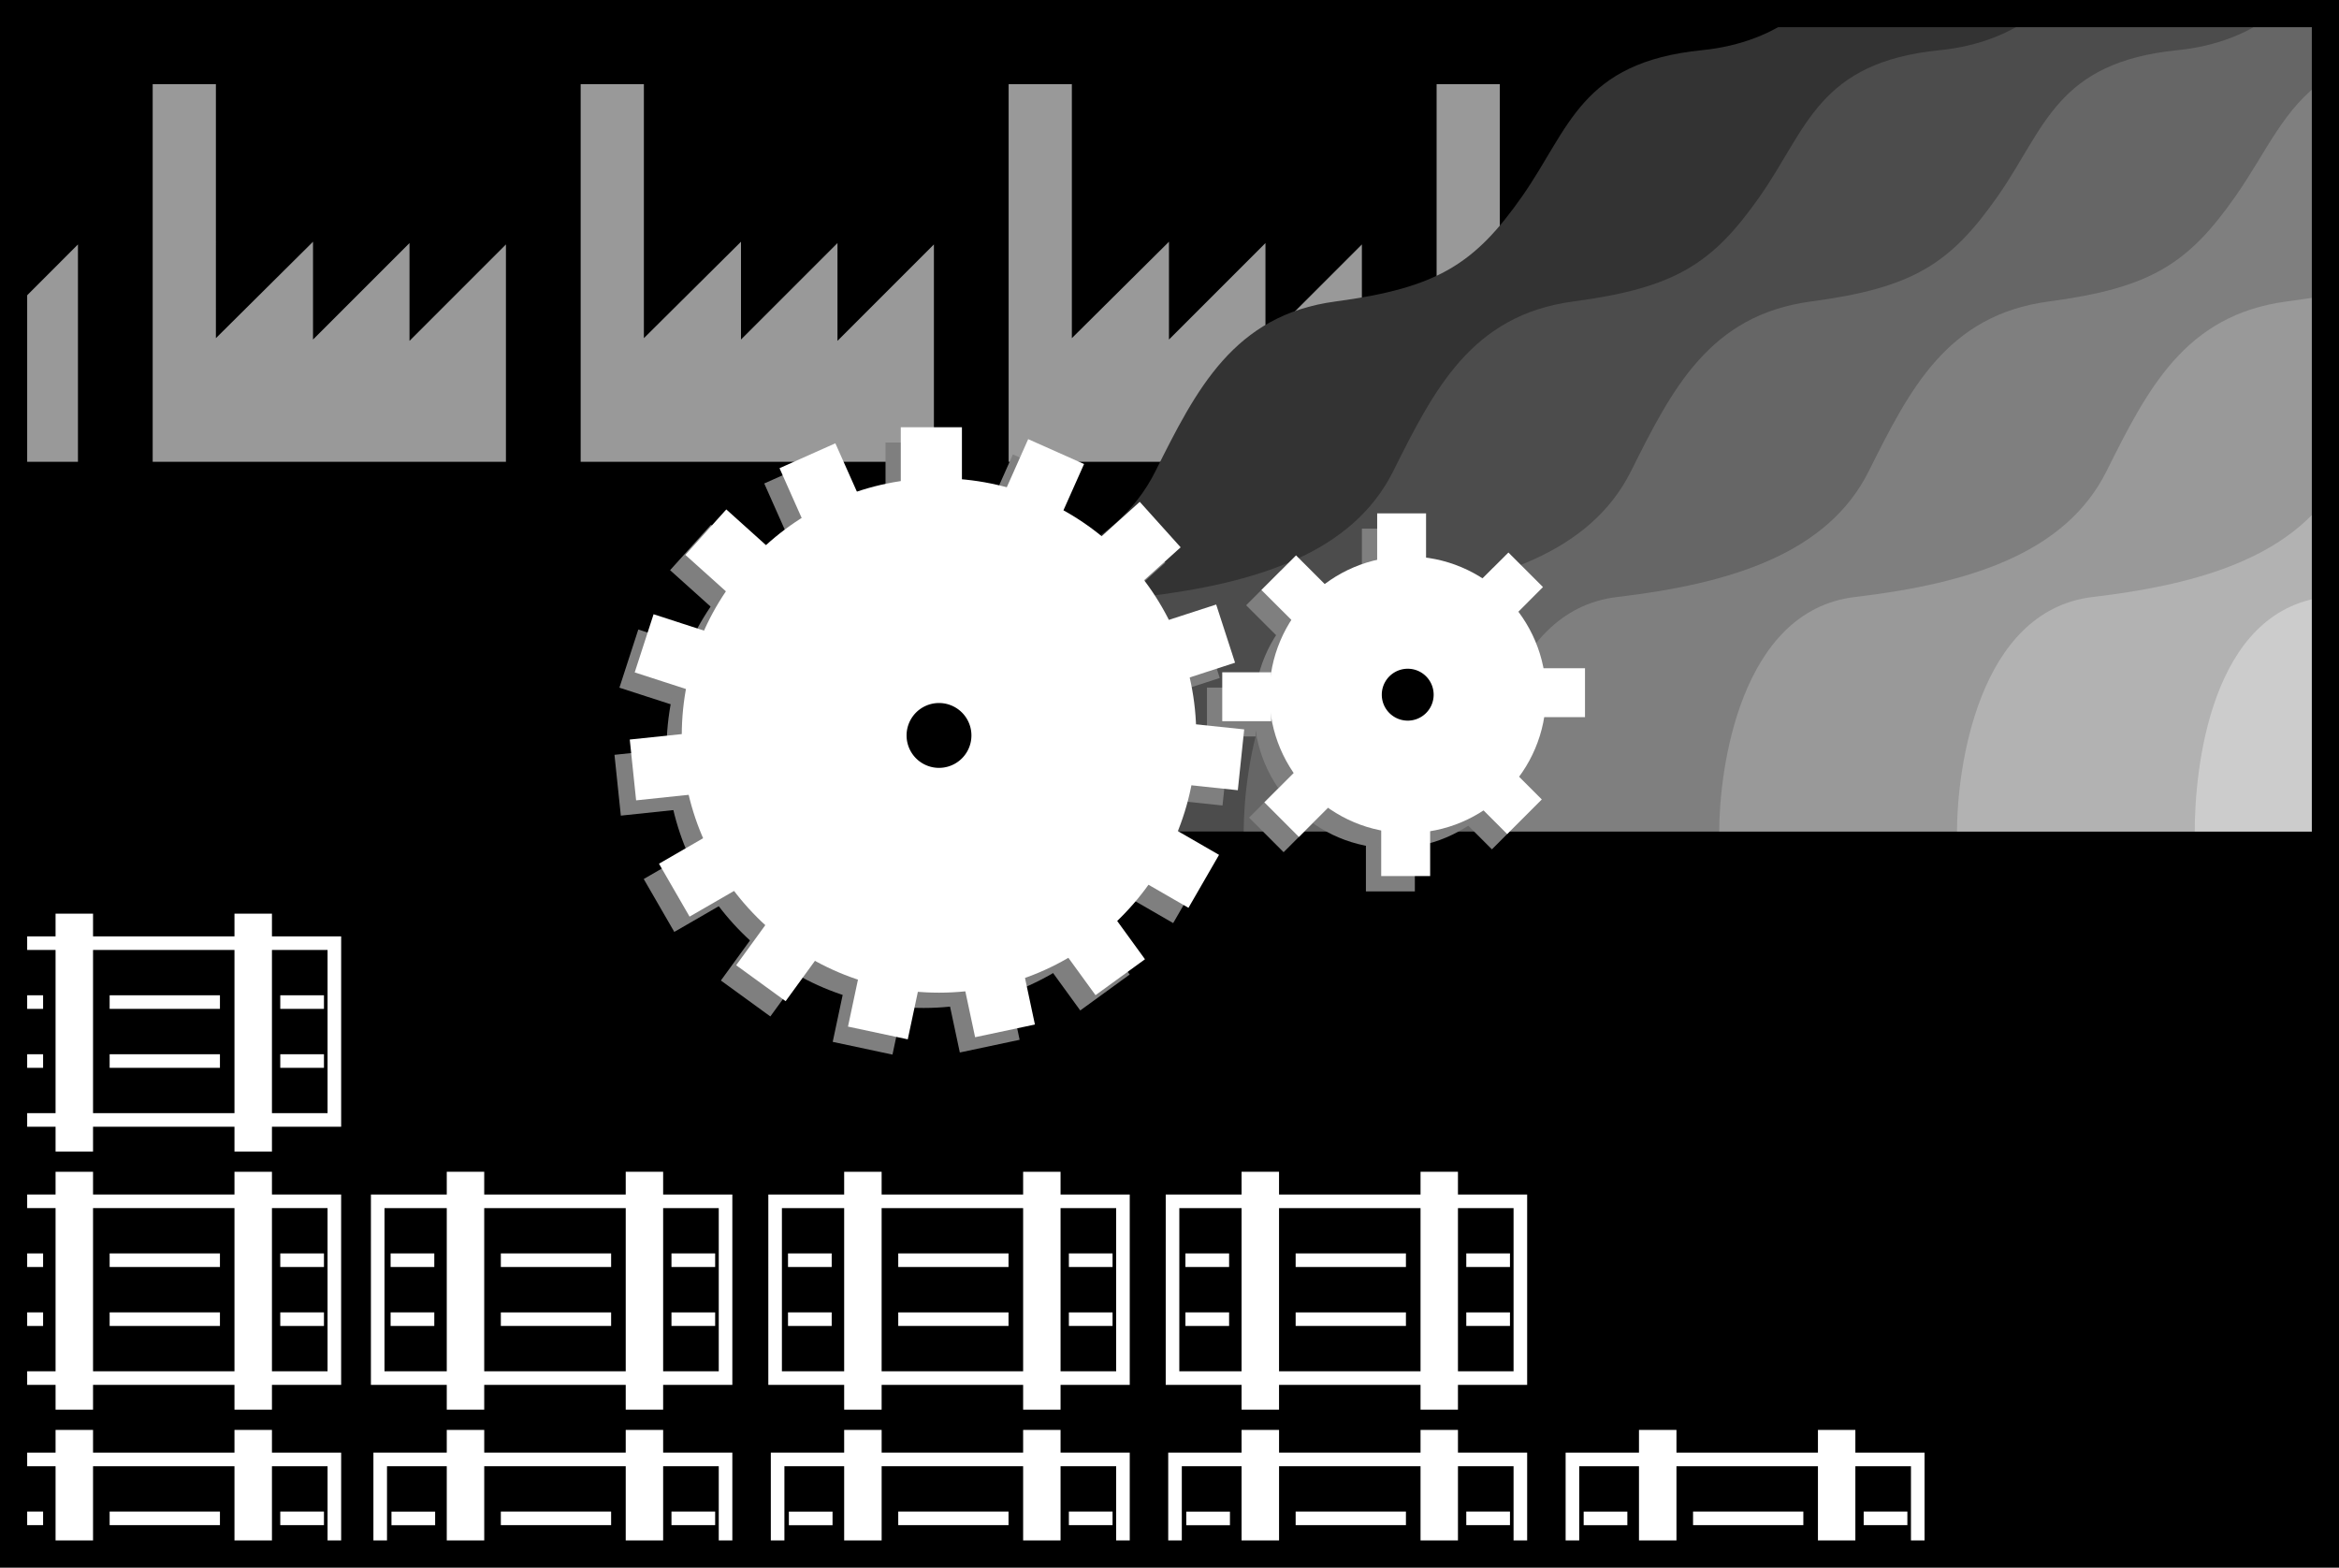 <svg xmlns="http://www.w3.org/2000/svg" width="172.156" height="115.383"><rect width="100%" height="100%" fill="#808080" stroke="none"/><path d="M171.156 114.383V1H1v113.383h170.156"/><path fill="#999" d="m1.04 22.691 4.698-4.699v16H1.04v-11.3m36.198 11.3h-26v-27.8h4.653V24.89l7.148-7.098v7.2l7.102-7.102v7.199l7.097-7.098v16m31.5.001h-26v-27.8h4.653V24.89l7.148-7.098v7.2l7.102-7.102v7.199l7.097-7.098v16m31.5.001h-26v-27.8h4.653V24.89l7.148-7.098v7.2l7.102-7.102v7.199l7.097-7.098v16m31.5.001h-26v-27.8h4.653V24.89l7.148-7.098v7.2l7.102-7.102v7.199l7.097-7.098v16"/><path fill="#333" d="M171.156 61.191H56.54c0-4.5 1.5-16.25 10-17.25s15.5-3.25 18.5-9.25 5.75-11.5 13.25-12.5 10.25-2.75 13.75-7.75 4.293-9.855 13.25-10.75c2.777-.277 5.324-1.25 7.04-2.703h38.827v60.203"/><path fill="#4c4c4c" d="M171.156 61.191H74.04c0-4.5 1.5-16.25 10-17.25s15.5-3.25 18.5-9.25 5.75-11.5 13.25-12.5 10.25-2.75 13.75-7.75 4.293-9.855 13.25-10.75c2.777-.277 5.324-1.25 7.04-2.703h21.327v60.203"/><path fill="#666" d="M171.156 61.191H91.54c0-4.5 1.5-16.25 10-17.25s15.5-3.25 18.5-9.25 5.75-11.5 13.25-12.5 10.25-2.75 13.75-7.75 4.293-9.855 13.25-10.75c2.777-.277 5.324-1.25 7.04-2.703h3.827v60.203"/><path fill="#7f7f7f" d="M171.156 61.191H109.04c0-4.5 1.5-16.25 10-17.25s15.5-3.25 18.5-9.25 5.75-11.5 13.25-12.5 10.25-2.75 13.75-7.75c2.309-3.296 3.547-6.53 6.617-8.609v55.36"/><path fill="#999" d="M171.156 61.191H126.54c0-4.5 1.5-16.25 10-17.25s15.5-3.25 18.5-9.25 5.75-11.5 13.25-12.5c1-.132 2.024-.28 2.867-.445v39.445"/><path fill="#b2b2b2" d="M171.156 61.191H144.04c0-4.5 1.5-16.25 10-17.25 7.438-.875 13.652-2.707 17.117-7.171v24.42"/><path fill="#ccc" d="M171.156 61.191h-9.617c0-4.5 1.117-16.25 9.617-17.25v17.25"/><path fill="#7f7f7f" d="M65.176 37.07h4.5v-4.5h-4.5zm-2.985.797-1.832-4.113-4.109 1.832 1.828 4.11m-2.398 1.937-3.348-3.012-3.012 3.348 3.348 3.008m-1.406 2.75-4.282-1.391-1.39 4.281 4.281 1.387m-.168 3.086-4.476.469.468 4.476 4.477-.473m1.101 2.888L47.38 64.7l2.25 3.894 3.894-2.25m2.179 2.187-2.644 3.64 3.64 2.645 2.645-3.64m2.879 1.114-.934 4.397 4.399.938.937-4.402m3.082-.153.938 4.399 4.402-.934-.938-4.402m2.754-1.399 2.645 3.641 3.64-2.645-2.644-3.64m1.946-2.395 3.898 2.25 2.25-3.898-3.899-2.25m.805-2.981 4.476.473.47-4.477-4.473-.468m-.477-3.051 4.277-1.39-1.39-4.282-4.282 1.39m-1.675-2.589 3.343-3.012-3.011-3.348-3.344 3.016m-2.586-1.688 1.832-4.109-4.113-1.832-1.828 4.11"/><path fill="#7f7f7f" d="M67.988 36.328c-10.457 0-18.933 8.473-18.933 18.93 0 10.457 8.476 18.933 18.933 18.933 10.453 0 18.934-8.476 18.934-18.933 0-10.457-8.48-18.93-18.934-18.93m32.25 6.18h3.598V38.91h-3.598zm-3.425 2.042-2.547-2.546-2.547 2.547 2.547 2.543m-5.43 7.113h3.602v-3.598h-3.602zm5.641 3.43-2.543 2.543 2.543 2.547 2.546-2.547m3.512 5.43h3.602v-3.602h-3.602zm6.727-5.641 2.547 2.547 2.546-2.547-2.546-2.547m2.129-3.512h3.597v-3.6h-3.597zm-2.04-7.027 2.543-2.547-2.543-2.543-2.546 2.543"/><path fill="#7f7f7f" d="M102.488 42.078c-5.625 0-10.183 4.559-10.183 10.18 0 5.625 4.558 10.183 10.183 10.183 5.621 0 10.18-4.558 10.18-10.183 0-5.621-4.559-10.18-10.18-10.18"/><path fill="#fff" d="M66.3 35.945h4.5v-4.5h-4.5zm-2.984.797-1.832-4.113-4.109 1.832 1.828 4.11m-2.398 1.937-3.348-3.012-3.012 3.348 3.348 3.008m-1.406 2.75-4.282-1.391-1.39 4.281 4.281 1.387m-.168 3.086-4.476.469.468 4.476 4.477-.473m1.101 2.887-3.894 2.25 2.25 3.895 3.894-2.25m2.18 2.187-2.644 3.64 3.64 2.645 2.645-3.64m2.879 1.113-.934 4.398 4.399.938.937-4.402m3.082-.153.938 4.399 4.402-.934-.938-4.402m2.754-1.398 2.645 3.64 3.64-2.645-2.644-3.64m1.945-2.395 3.899 2.25 2.25-3.898-3.899-2.25m.805-2.981 4.476.473.47-4.477-4.473-.468m-.477-3.051 4.277-1.39-1.39-4.282-4.282 1.39m-1.675-2.589 3.343-3.012-3.011-3.348-3.344 3.016m-2.586-1.687 1.832-4.11-4.113-1.832-1.828 4.11"/><path fill="#fff" d="M69.113 35.203c-10.457 0-18.933 8.473-18.933 18.93 0 10.457 8.476 18.933 18.933 18.933 10.453 0 18.934-8.476 18.934-18.933 0-10.457-8.48-18.93-18.934-18.93"/><path d="M69.113 51.746a2.386 2.386 0 1 0 0 4.773 2.386 2.386 0 0 0 0-4.773"/><path fill="#fff" d="M101.363 41.383h3.598v-3.598h-3.598zm-3.425 2.043-2.547-2.547-2.547 2.547 2.547 2.543m-5.431 7.113h3.603v-3.598H89.96zm5.642 3.43-2.543 2.543 2.543 2.547 2.546-2.547m3.512 5.429h3.602v-3.601h-3.602zm6.727-5.64 2.547 2.547 2.546-2.547-2.546-2.547m2.129-3.512h3.597v-3.601h-3.597zm-2.04-7.027 2.543-2.547-2.543-2.543-2.546 2.543"/><path fill="#fff" d="M103.613 40.953c-5.625 0-10.183 4.559-10.183 10.18 0 5.625 4.558 10.183 10.183 10.183 5.621 0 10.18-4.558 10.18-10.183 0-5.621-4.559-10.18-10.18-10.18"/><path d="M103.613 49.223a1.91 1.91 0 0 0 0 3.82 1.907 1.907 0 0 0 1.907-1.91c0-1.055-.852-1.91-1.907-1.91"/><path fill="none" stroke="#fff" d="M24.61 114.406v-6.984H.976m.001 4.336h2.195m17.457 0h3.215m-15.774 0h8.118"/><path fill="#fff" d="M4.09 114.406h2.758v-9.156H4.09zm13.168 0h2.758v-9.156h-2.758zm0 0"/><path fill="none" stroke="#fff" d="M.977 101.434h23.632V88.422H1.04m-.126 8.676h2.258m-2.132-4.34h2.132m17.457 4.34h3.215m-3.215-4.34h3.215M8.07 97.098h8.118m-8.118-4.34h8.118"/><path fill="#fff" d="M6.848 103.758V86.25H4.09v17.508h2.758m13.168 0V86.25h-2.758v17.508h2.758"/><path fill="none" stroke="#fff" d="M1.04 82.434h23.57V69.422H.976m.001 8.676h2.195m-2.258-4.34h2.258m17.457 4.34h3.215m-3.215-4.34h3.215M8.07 78.098h8.118m-8.118-4.34h8.118"/><path fill="#fff" d="M6.848 84.758V67.25H4.09v17.508h2.758m13.168 0V67.25h-2.758v17.508h2.758"/><path fill="none" stroke="#fff" d="M49.422 111.758h3.215m-15.774 0h8.117"/><path fill="#fff" d="M32.883 114.406h2.758v-9.156h-2.758zm13.172 0h2.754v-9.156h-2.754zm0 0"/><path fill="none" stroke="#fff" d="M27.984 114.406v-6.984h25.418v6.984m-21.375-2.644h-3.214M27.8 101.434h25.602V88.422H27.801Zm21.622-4.336h3.215m-3.215-4.34h3.215m-15.774 4.34h8.117m-8.117-4.34h8.117"/><path fill="#fff" d="M35.64 103.758V86.25h-2.757v17.508h2.758m13.168 0V86.25h-2.754v17.508h2.754"/><path fill="none" stroke="#fff" d="M28.75 97.098h3.215m-3.215-4.34h3.215m46.707 19h3.215m-15.774 0h8.117"/><path fill="#fff" d="M62.133 114.406h2.758v-9.156h-2.758zm13.172 0h2.754v-9.156h-2.754zm0 0"/><path fill="none" stroke="#fff" d="M57.234 114.406v-6.984h25.418v6.984m-21.375-2.644h-3.214m-1.013-10.328h25.602V88.422H57.051zm21.622-4.336h3.215m-3.215-4.34h3.215m-15.774 4.34h8.117m-8.117-4.34h8.117"/><path fill="#fff" d="M64.89 103.758V86.25h-2.757v17.508h2.758m13.168 0V86.25h-2.754v17.508h2.754"/><path fill="none" stroke="#fff" d="M58 97.098h3.215M58 92.758h3.215m46.707 19h3.215m-15.774 0h8.117"/><path fill="#fff" d="M91.383 114.406h2.758v-9.156h-2.758zm13.172 0h2.754v-9.156h-2.754zm0 0"/><path fill="none" stroke="#fff" d="M86.484 114.406v-6.984h25.418v6.984m-21.375-2.644h-3.214M86.3 101.434h25.602V88.422H86.301Zm21.622-4.336h3.215m-3.215-4.34h3.215m-15.774 4.34h8.117m-8.117-4.34h8.117"/><path fill="#fff" d="M94.14 103.758V86.25h-2.757v17.508h2.758m13.168 0V86.25h-2.754v17.508h2.754"/><path fill="none" stroke="#fff" d="M87.25 97.098h3.215m-3.215-4.34h3.215m46.707 19h3.215m-15.774 0h8.117"/><path fill="#fff" d="M120.633 114.406h2.758v-9.156h-2.758zm13.172 0h2.754v-9.156h-2.754zm0 0"/><path fill="none" stroke="#fff" d="M115.734 114.406v-6.984h25.418v6.984m-21.375-2.644h-3.215"/><path fill="none" stroke="#000" stroke-width="2" d="M171.156 114.383V1H1v113.383Zm0 0"/></svg>
